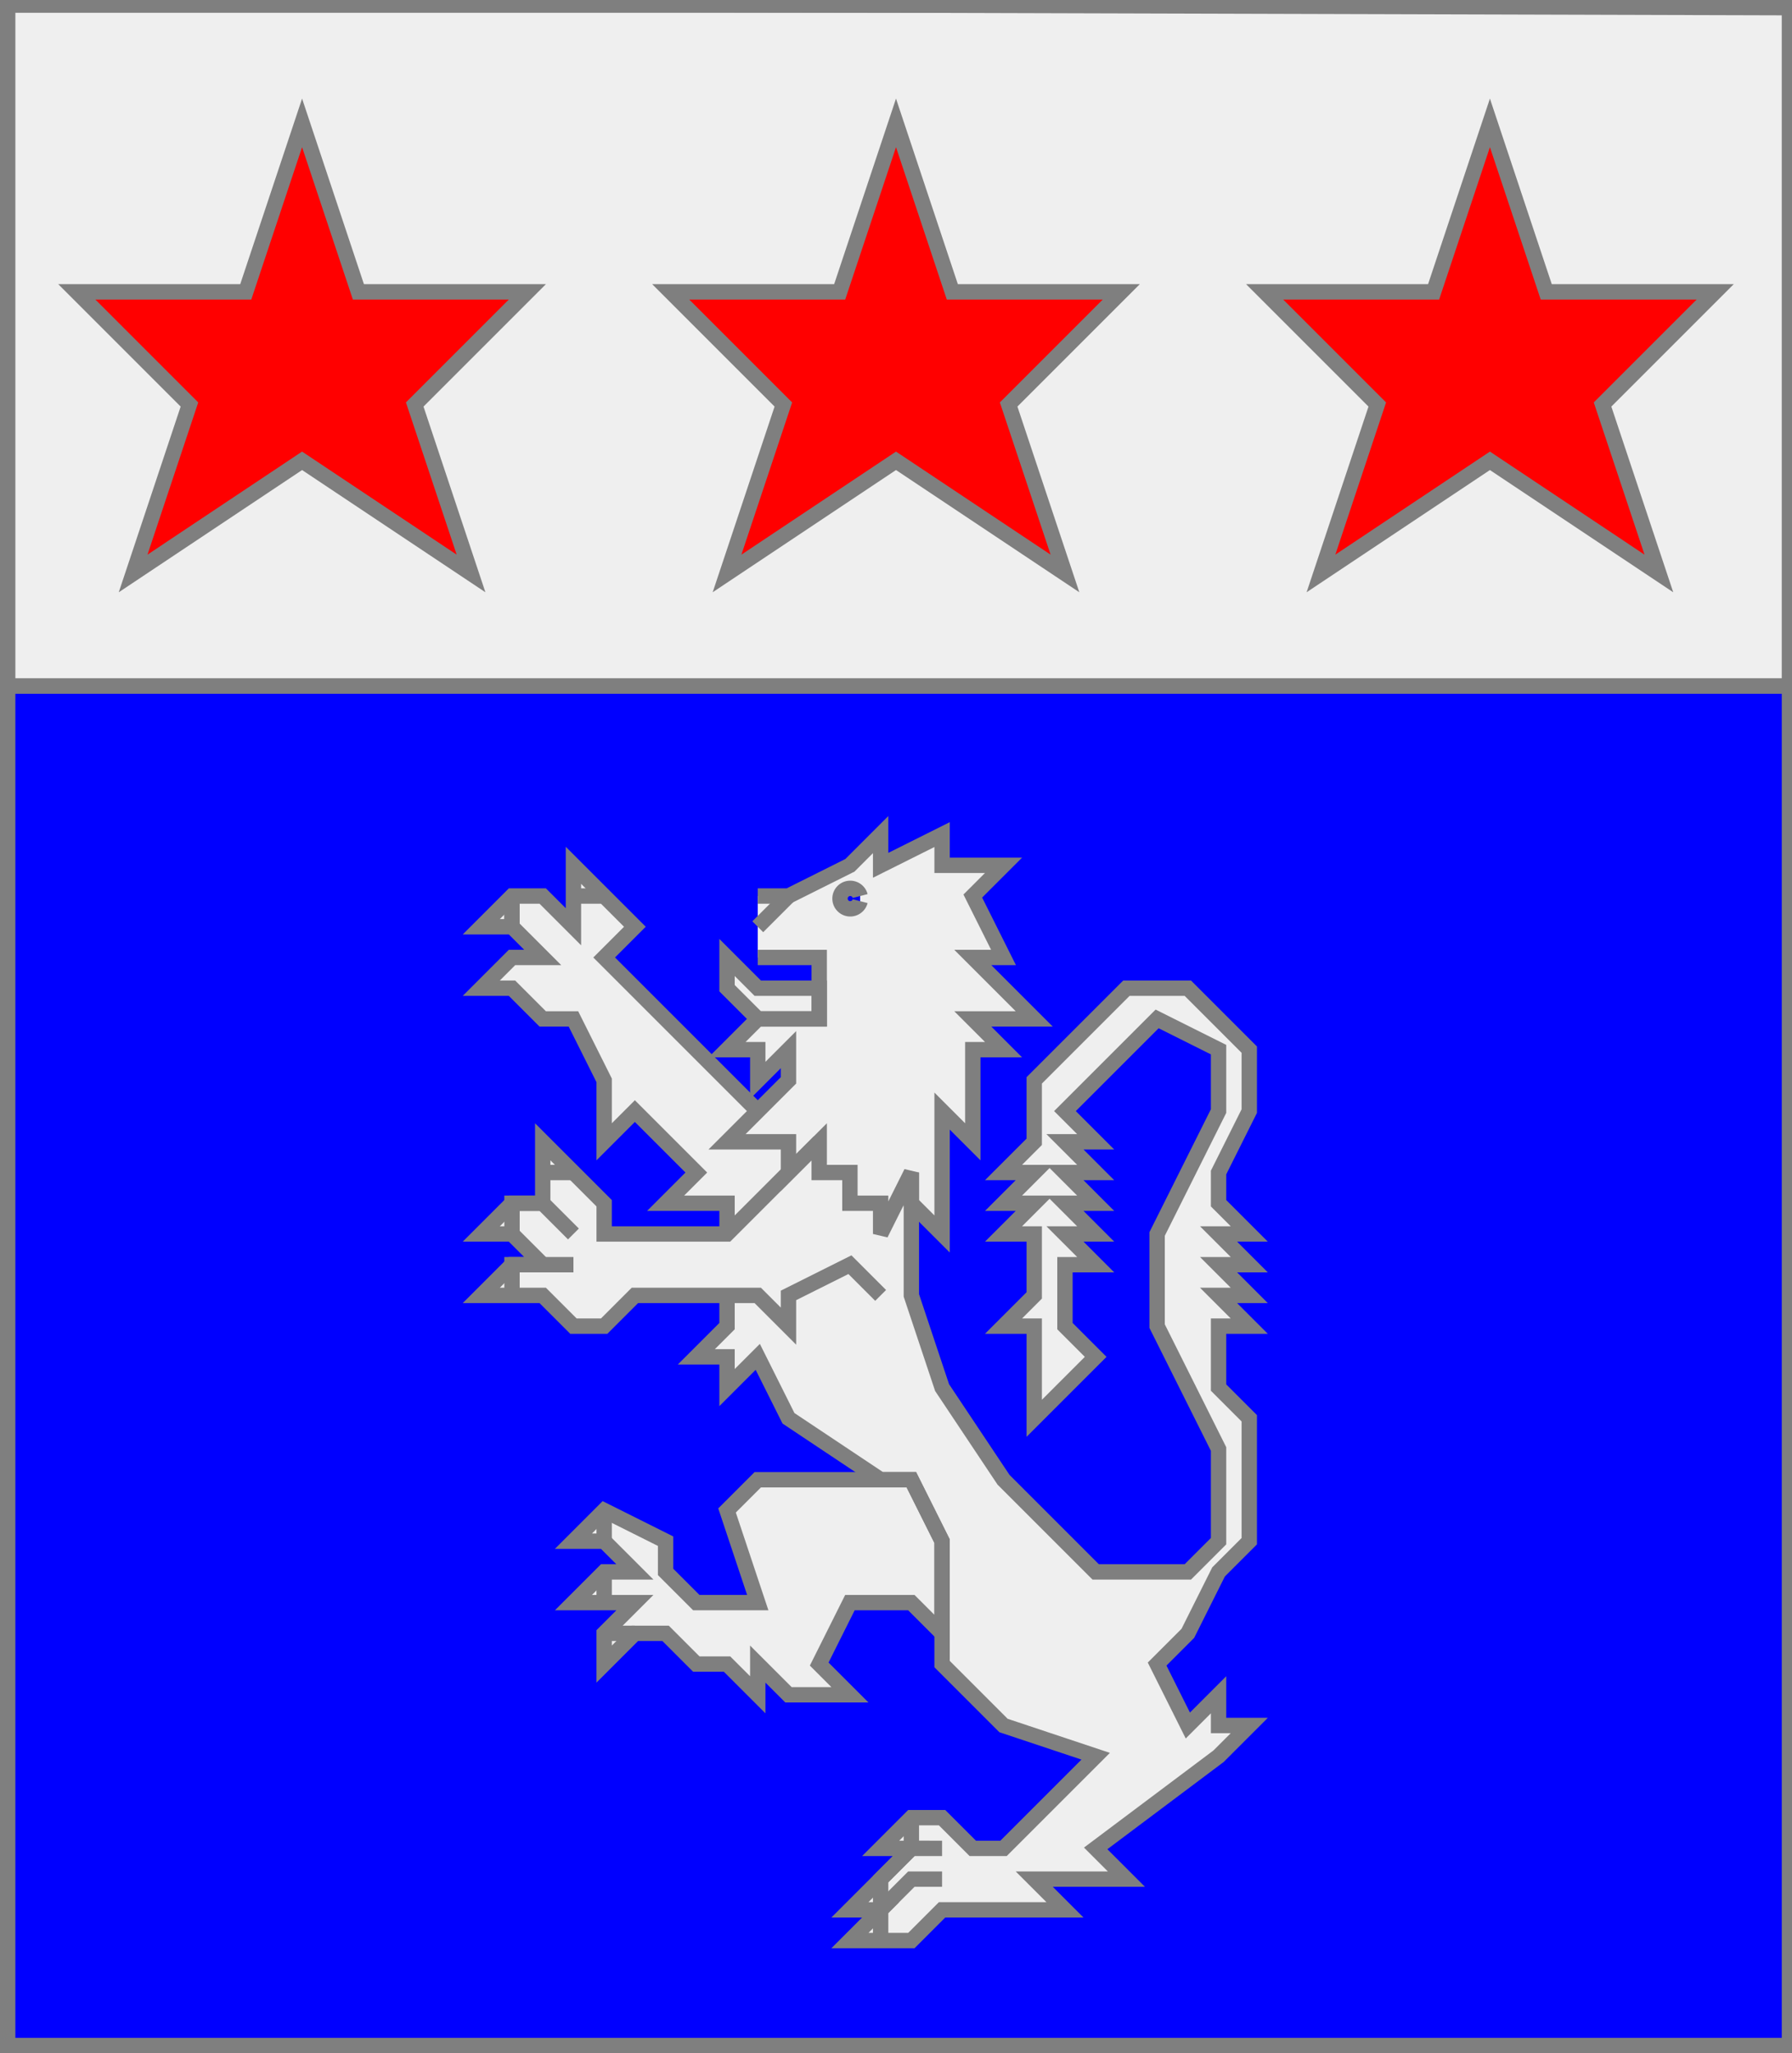 <?xml version="1.0" encoding="utf-8"?>
<!DOCTYPE svg PUBLIC "-//W3C//DTD SVG 20010904//EN"
                     "http://www.w3.org/TR/2001/REC-SVG-20010904/DTD/svg10.dtd">
<!-- ((azur (lion argent)) (charge (chef argent) (3 (etoile gueules)))) -->
<svg width="350" height="401"
     xml:lang="fr" xmlns="http://www.w3.org/2000/svg"
     xmlns:xlink="http://www.w3.org/1999/xlink">
<rect width="100%" height="100%" fill="#333333" stroke="none"/>
<g>
<g>
<polygon points="1,1 350,1 350,134 1,134 " fill="#efefef"/>
<polygon points="1,1 350,1 350,134 1,134 " stroke="#7f7f7f" stroke-width="3" fill-opacity="0.0"/>
</g>
<g>
<g>
<polygon points="59,24 70,57 103,57 81,79 92,112 59,90 26,112 37,79 15,57 48,57 " fill="#ff0000"/>
<polygon points="59,24 70,57 103,57 81,79 92,112 59,90 26,112 37,79 15,57 48,57 " stroke="#7f7f7f" stroke-width="3" fill-opacity="0.0"/>
</g>
<g>
<polygon points="175,24 186,57 219,57 197,79 208,112 175,90 142,112 153,79 131,57 164,57 " fill="#ff0000"/>
<polygon points="175,24 186,57 219,57 197,79 208,112 175,90 142,112 153,79 131,57 164,57 " stroke="#7f7f7f" stroke-width="3" fill-opacity="0.0"/>
</g>
<g>
<polygon points="291,24 302,57 335,57 313,79 324,112 291,90 258,112 269,79 247,57 280,57 " fill="#ff0000"/>
<polygon points="291,24 302,57 335,57 313,79 324,112 291,90 258,112 269,79 247,57 280,57 " stroke="#7f7f7f" stroke-width="3" fill-opacity="0.0"/>
</g>
</g>
</g>
<g>
<g>
<polygon points="1,134 350,134 350,400 1,401 " fill="#0000ff"/>
<polygon points="1,134 350,134 350,400 1,401 " stroke="#7f7f7f" stroke-width="3" fill-opacity="0.0"/>
</g>
<g>
<g fill="#efefef">
<polygon points="178,229 178,253 184,271 196,289 214,307 232,307 238,301 238,283 226,259 226,241 238,217 238,205 226,199 208,217 214,223 208,223 214,229 208,229 214,235 208,235 214,241 208,241 214,247 208,247 208,259 214,265 202,277 202,259 196,259 202,253 202,241 196,241 202,235 196,235 202,229 196,229 202,223 202,211 220,193 232,193 244,205 244,217 238,229 238,235 244,241 238,241 244,247 238,247 244,253 238,253 244,259 238,259 238,271 244,277 244,301 238,307 232,319 226,325 232,337 238,331 238,337 244,337 238,343 214,361 220,367 202,367 208,373 184,373 178,379 166,379 172,373 166,373 178,361 172,361 178,355 184,355 190,361 196,361 214,343 196,337 184,325 184,301 178,289 172,289 154,277 148,265 142,271 142,265 136,265 142,259 142,253 "/>
<polygon points="178,289 184,301 184,319 178,313 166,313 160,325 166,331 154,331 148,325 148,331 142,325 136,325 130,319 124,319 118,325 118,319 124,313 112,313 118,307 124,307 118,301 112,301 118,295 130,301 130,307 136,313 148,313 142,295 148,289 "/>
<polygon points="160,223 172,235 172,253 166,247 154,253 154,259 148,253 124,253 118,259 112,259 106,253 94,253 100,247 106,247 100,241 94,241 100,235 106,235 106,223 118,235 118,241 142,241 "/>
<polygon points="112,169 124,181 118,187 148,217 160,223 142,241 142,235 130,235 136,229 124,217 118,223 118,211 112,199 106,199 100,193 94,193 100,187 106,187 100,181 94,181 100,175 106,175 112,181 "/>
<path d="M 148,175 L 154,175 L 166,169 L 172,163 L 172,169 L 184,163 L 184,169 L 196,169 L 190,175 L 196,187 L 190,187 L 202,199 L 190,199 L 196,205 L 190,205 L 190,223 L 184,217 L 184,241 L 178,235 L 178,229 L 172,241 L 172,235 L 166,235 L 166,229 L 160,229 L 160,223 L 154,229 L 154,223 L 142,223 L 154,211 L 154,205 L 148,211 L 148,205 L 142,205 L 148,199 L 160,199 L 160,187 L 148,187 M 168,175 A 2,2 0 1,0 168,176 "/>
<polygon points="142,187 148,193 160,193 160,199 148,199 142,193 "/>
</g>
<path d="M 178,229 L 178,253 L 184,271 L 196,289 L 214,307 L 232,307 L 238,301 L 238,283 L 226,259 L 226,241 L 238,217 L 238,205 L 226,199 L 208,217 L 214,223 L 208,223 L 214,229 L 208,229 L 214,235 L 208,235 L 214,241 L 208,241 L 214,247 L 208,247 L 208,259 L 214,265 L 202,277 L 202,259 L 196,259 L 202,253 L 202,241 L 196,241 L 202,235 L 196,235 L 202,229 L 196,229 L 202,223 L 202,211 L 220,193 L 232,193 L 244,205 L 244,217 L 238,229 L 238,235 L 244,241 L 238,241 L 244,247 L 238,247 L 244,253 L 238,253 L 244,259 L 238,259 L 238,271 L 244,277 L 244,301 L 238,307 L 232,319 L 226,325 L 232,337 L 238,331 L 238,337 L 244,337 L 238,343 L 214,361 L 220,367 L 202,367 L 208,373 L 184,373 L 178,379 L 166,379 L 172,373 L 166,373 L 178,361 L 172,361 L 178,355 L 184,355 L 190,361 L 196,361 L 214,343 L 196,337 L 184,325 L 184,301 L 178,289 L 172,289 L 154,277 L 148,265 L 142,271 L 142,265 L 136,265 L 142,259 L 142,253 " fill="none" stroke="#7f7f7f" stroke-width="3" fill-opacity="0.0"/>
<path d="M 178,355 L 178,361 " fill="none" stroke="#7f7f7f" stroke-width="3" fill-opacity="0.0"/>
<path d="M 184,361 L 178,361 L 172,367 L 172,373 " fill="none" stroke="#7f7f7f" stroke-width="3" fill-opacity="0.0"/>
<path d="M 184,367 L 178,367 L 172,373 L 172,379 " fill="none" stroke="#7f7f7f" stroke-width="3" fill-opacity="0.0"/>
<polygon points="178,289 184,301 184,319 178,313 166,313 160,325 166,331 154,331 148,325 148,331 142,325 136,325 130,319 124,319 118,325 118,319 124,313 112,313 118,307 124,307 118,301 112,301 118,295 130,301 130,307 136,313 148,313 142,295 148,289 " stroke="#7f7f7f" stroke-width="3" fill-opacity="0.0"/>
<path d="M 118,295 L 118,301 " fill="none" stroke="#7f7f7f" stroke-width="3" fill-opacity="0.0"/>
<path d="M 118,307 L 118,313 " fill="none" stroke="#7f7f7f" stroke-width="3" fill-opacity="0.0"/>
<path d="M 118,319 L 124,319 " fill="none" stroke="#7f7f7f" stroke-width="3" fill-opacity="0.0"/>
<path d="M 172,253 L 166,247 L 154,253 L 154,259 L 148,253 L 124,253 L 118,259 L 112,259 L 106,253 L 94,253 L 100,247 L 106,247 L 100,241 L 94,241 L 100,235 L 106,235 L 106,223 L 118,235 L 118,241 L 142,241 L 160,223 " fill="none" stroke="#7f7f7f" stroke-width="3" fill-opacity="0.0"/>
<path d="M 106,229 L 112,229 " fill="none" stroke="#7f7f7f" stroke-width="3" fill-opacity="0.0"/>
<path d="M 112,241 L 106,235 L 100,235 L 100,241 " fill="none" stroke="#7f7f7f" stroke-width="3" fill-opacity="0.0"/>
<path d="M 112,247 L 100,247 L 100,253 " fill="none" stroke="#7f7f7f" stroke-width="3" fill-opacity="0.0"/>
<path d="M 142,241 L 142,235 L 130,235 L 136,229 L 124,217 L 118,223 L 118,211 L 112,199 L 106,199 L 100,193 L 94,193 L 100,187 L 106,187 L 100,181 L 94,181 L 100,175 L 106,175 L 112,181 L 112,169 L 124,181 L 118,187 L 148,217 " fill="none" stroke="#7f7f7f" stroke-width="3" fill-opacity="0.0"/>
<path d="M 112,175 L 118,175 " fill="none" stroke="#7f7f7f" stroke-width="3" fill-opacity="0.0"/>
<path d="M 100,175 L 100,181 " fill="none" stroke="#7f7f7f" stroke-width="3" fill-opacity="0.0"/>
<path d="M 100,175 L 100,181 " fill="none" stroke="#7f7f7f" stroke-width="3" fill-opacity="0.0"/>
<path d="M 148,175 L 154,175 L 166,169 L 172,163 L 172,169 L 184,163 L 184,169 L 196,169 L 190,175 L 196,187 L 190,187 L 202,199 L 190,199 L 196,205 L 190,205 L 190,223 L 184,217 L 184,241 L 178,235 L 178,229 L 172,241 L 172,235 L 166,235 L 166,229 L 160,229 L 160,223 L 154,229 L 154,223 L 142,223 L 154,211 L 154,205 L 148,211 L 148,205 L 142,205 L 148,199 L 160,199 L 160,187 L 148,187 M 168,175 A 2,2 0 1,0 168,176 " fill="none" stroke="#7f7f7f" stroke-width="3" fill-opacity="0.0"/>
<path d="M 154,175 L 148,181 " fill="none" stroke="#7f7f7f" stroke-width="3" fill-opacity="0.0"/>
<polygon points="142,187 148,193 160,193 160,199 148,199 142,193 " stroke="#7f7f7f" stroke-width="3" fill-opacity="0.0"/>
</g>
</g>
<polygon points="1,0 350,1 350,400 1,400 " stroke="#7f7f7f" stroke-width="4" fill-opacity="0.0"/>
</svg>
